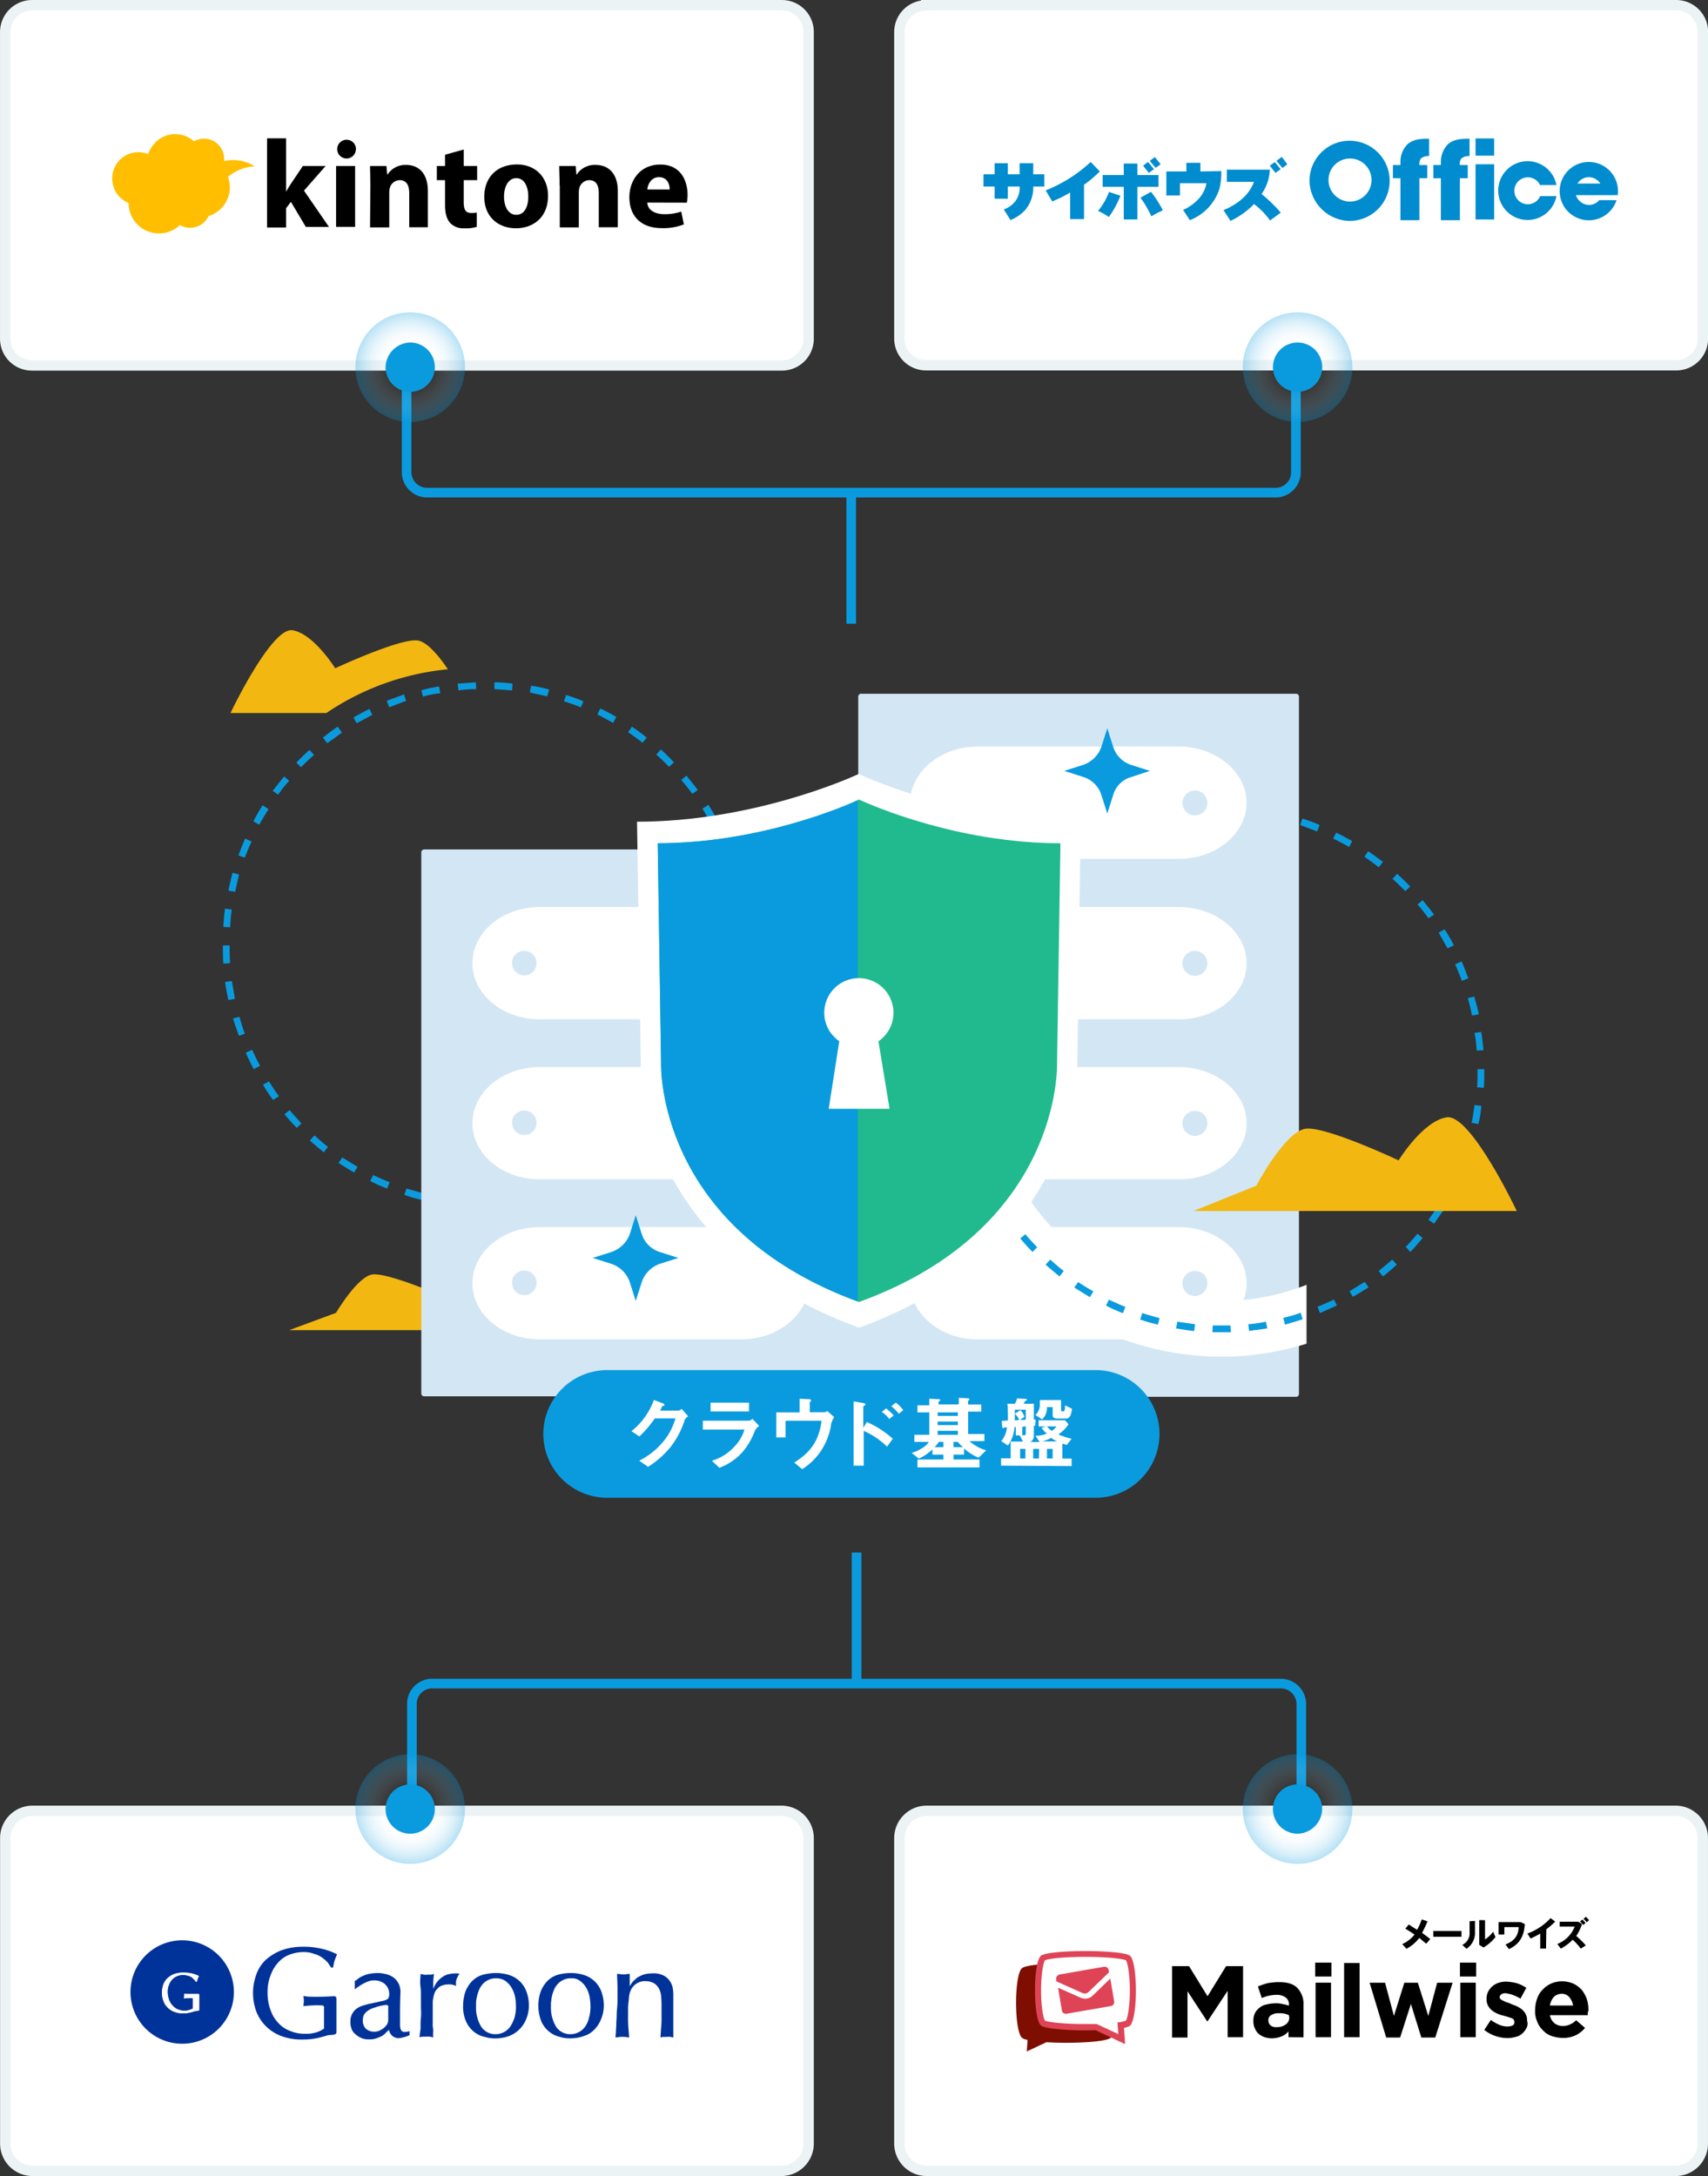 <svg id="レイヤー_1" data-name="レイヤー 1" xmlns="http://www.w3.org/2000/svg" xmlns:xlink="http://www.w3.org/1999/xlink" width="533.16" height="679.05" viewBox="0 0 533.16 679.05"><rect x="0" y="0" width="533.16" height="679.05" fill="#333333" stroke="none"/><defs><radialGradient id="名称未設定グラデーション_3" data-name="名称未設定グラデーション 3" cx="-299.54" cy="1681.25" r="17.06" gradientTransform="matrix(0 -1 -1 0 1809.3 265.05)" gradientUnits="userSpaceOnUse"><stop offset=".4" stop-color="#fff" stop-opacity="0"/><stop offset="1" stop-color="#0a9bde"/></radialGradient><radialGradient id="名称未設定グラデーション_4" data-name="名称未設定グラデーション 4" cx="-299.54" cy="1404.32" r="17.06" xlink:href="#名称未設定グラデーション_3"/><radialGradient id="名称未設定グラデーション_3-2" cx="-1174.76" cy="1364.73" r="17.06" gradientTransform="matrix(0 1 1 0 -959.68 1289.26)" xlink:href="#名称未設定グラデーション_3"/><radialGradient id="名称未設定グラデーション_4-2" data-name="名称未設定グラデーション 4" cx="-1174.76" cy="1087.8" r="17.06" gradientTransform="matrix(0 1 1 0 -959.68 1289.26)" xlink:href="#名称未設定グラデーション_3"/><clipPath id="clip-path" transform="translate(-1.79 -1.92)"><path class="cls-1" d="M283.26 328.31h126.37v104.1H283.26z"/></clipPath><clipPath id="clip-path-2" transform="translate(-1.79 -1.92)"><path class="cls-1" d="M270.08 408.16c63.39-23.06 61.67-74.32 61.67-74.32l1.06-68.78c-32.29 0-59.3-12-62.73-13.57v-.14l-.13.14-.13-.14v.14c-3.29 1.58-30.44 13.57-62.72 13.57l1.05 68.78s-1.71 51.26 61.67 74.32h.18"/></clipPath><style>.cls-1,.cls-11,.cls-21{fill:none}.cls-20,.cls-6,.cls-8{fill:#fff}.cls-6{stroke:#ecf3f5}.cls-13,.cls-20,.cls-22,.cls-6{fill-rule:evenodd}.cls-5{fill:#008cce}.cls-6{stroke-width:3.25px}.cls-10{fill:#de4356}.cls-11{stroke:#0a9bde;stroke-width:3px}.cls-13,.cls-18{fill:#0a9bde}.cls-17{fill:#f2b711}.cls-19,.cls-22{fill:#d3e6f4}.cls-21{stroke:#d3e6f4;stroke-width:2.64px;stroke-miterlimit:10}</style></defs><path id="長方形_4-2" data-name="長方形 4-2" d="M9.99 1.63h234.06a8.33 8.33 0 018.36 8.45v95.54a8.33 8.33 0 01-8.36 8.41H9.99a8.33 8.33 0 01-8.36-8.41V10.08a8.4 8.4 0 018.36-8.45z" fill-rule="evenodd" stroke-width="3.25" stroke="#ecf3f5" fill="#fff"/><path d="M91.09 61.76c.47-.82.93-1.63 1.4-2.33l3.84-5.72h7.11l-6.76 7.7 7.8 11.32h-7.22l-4.66-7.82-1.51 2v6h-5.94V45.08h5.94zm21.78-13.3a2.89 2.89 0 01-2.87 2.92h-.23a2.93 2.93 0 113.14-2.92zm-6.17 24.38V53.71h5.94v19h-5.94zm10.71-13.06c0-2.34-.11-4.44-.11-6.07h5.12l.24 2.68h.11a6.57 6.57 0 015.83-3c3.84 0 6.75 2.57 6.75 8.17v11.28h-5.82V62.23c0-2.45-.82-4.09-3-4.09a3.27 3.27 0 00-3 2.22 6.23 6.23 0 00-.23 1.52v11h-6zm29.13-11.2v5.13h4.19v4.43h-4.19V65c0 2.33.58 3.38 2.32 3.38a8.54 8.54 0 001.75-.12v4.44a10.77 10.77 0 01-3.84.46 5.68 5.68 0 01-4.43-1.63c-1.05-1.17-1.63-2.92-1.63-5.6v-7.79h-2.56v-4.43h2.56v-3.5zM172.86 63c0 7-4.89 10.15-10 10.15-5.59 0-9.9-3.61-9.9-9.8s4.04-10.11 10.23-10.11c5.81 0 9.67 4.09 9.67 9.76zm-13.74.24c0 3.26 1.39 5.71 3.84 5.71s3.73-2.33 3.73-5.71c0-2.8-1.05-5.72-3.73-5.72s-3.84 2.96-3.84 5.76zm17.35-3.46c0-2.34-.12-4.44-.12-6.07h5.13l.23 2.68h.12a6.62 6.62 0 015.94-3c3.84 0 6.87 2.57 6.87 8.17v11.28h-5.94V62.23c0-2.45-.81-4.09-3-4.09a3.28 3.28 0 00-3 2.22 6.23 6.23 0 00-.23 1.52v11h-5.94v-13.1zm27.37 5.36c.12 2.45 2.57 3.62 5.36 3.62a15.7 15.7 0 005.24-.82l.82 4a17.45 17.45 0 01-6.87 1.17c-6.53 0-10.14-3.74-10.14-9.69 0-4.78 3-10.15 9.67-10.15 6.18 0 8.5 4.79 8.5 9.57a15.2 15.2 0 01-.23 2.33zm7-4.08c0-1.4-.58-3.85-3.37-3.85-2.45 0-3.5 2.33-3.62 3.85z" transform="translate(-1.79 -1.92)"/><path d="M81.3 53.83a12.51 12.51 0 00-9.55-1.64v-.7a6.27 6.27 0 00-6.29-6.3 6.94 6.94 0 00-3.14.82 8.73 8.73 0 00-12.47.82A10.83 10.83 0 0048 50a8.14 8.14 0 00-11.18 7.46 8.23 8.23 0 005.12 7.82 9.47 9.47 0 0016 6.88 6.37 6.37 0 008.62-2.21c.12-.24.23-.35.35-.59a9.48 9.48 0 006.64-9 10.12 10.12 0 00-.58-3.27 14.36 14.36 0 018.33-3.26z" transform="translate(-1.79 -1.92)" fill="#ffbf00"/><path id="長方形_4" data-name="長方形 4" d="M289.11 1.63h234.1a8.33 8.33 0 018.36 8.4v95.54a8.33 8.33 0 01-8.36 8.41h-234.1a8.34 8.34 0 01-8.36-8.41V10.08a8.33 8.33 0 018.36-8.4z" stroke-width="3.25" fill-rule="evenodd" stroke="#ecf3f5" fill="#fff"/><path class="cls-5" d="M410.56 58.1a12.51 12.51 0 1112.51 12.76 12.76 12.76 0 01-12.51-12.76zm12.51 6.72a6.72 6.72 0 10-6.59-6.82v.11a6.78 6.78 0 006.59 6.72z" transform="translate(-1.79 -1.92)"/><path class="cls-5" d="M440.94 47.14a7.78 7.78 0 00-2 5.15v1.12h-2.34v4.13h2.34v13.1h5.92v-13.1h2.46v-4.13h-2.46a3.16 3.16 0 01.45-2 3.53 3.53 0 012.57-.78v-5.39c-3.36-.11-5.49.44-6.94 1.9zm12.63 0a7.79 7.79 0 00-2 5.15v1.12h-2.34v4.13h2.34v13.1h5.93v-13.1h2.45v-4.13h-2.45a2.59 2.59 0 01.44-2 3.54 3.54 0 012.57-.78v-5.39c-3.37-.11-5.51.44-6.94 1.9z" transform="translate(-1.79 -1.92)"/><path class="cls-5" d="M460.6 51.26h5.81v17.23h-5.81zm0-8.06h5.81v5.37h-5.81z"/><path class="cls-5" d="M482.5 63.25a4.2 4.2 0 11-2-5.59 3.94 3.94 0 012 2h5.14a9.17 9.17 0 100 3.47h-5.14z" transform="translate(-1.79 -1.92)"/><path class="cls-5" d="M501 64.37a4.13 4.13 0 01-5.92.45 4 4 0 01-1.34-2h13a5.48 5.48 0 00.11-1.34 9.1 9.1 0 10-.45 2.91zm-3.24-7.16a4.29 4.29 0 013.58 2h-7.15a4.26 4.26 0 013.61-2zM317.17 70.52l.11.12.11-.12a12.45 12.45 0 004.47-3.13 10.82 10.82 0 002.46-7.27h3.46v-3.81h-3.46v-3.46h-4.25v3.46h-3.68v-3.46h-4.13v3.46h-3.47v3.81h3.47v3.8h4.13v-3.8h3.68a6.89 6.89 0 01-.89 3.91 7.4 7.4 0 01-3.8 3.14l-.22.11.11.22zm27.7-14.88l.23-.22-2.8-2.91-.22.11a44.79 44.79 0 01-13.63 8.62l-.22.11.11.22 1.79 3 .11.23.22-.11a40.78 40.78 0 005.37-2.69v8.3h4.35V59.56a36.92 36.92 0 004.69-3.92z" transform="translate(-1.79 -1.92)"/><path class="cls-5" d="M361.4 58.31h.23v-3.69h-6.59v-3.58h-4.25v3.58h-6.59v3.69h6.59v10.18h4.25V58.31h6.36z"/><path class="cls-5" d="M348.23 61.91l-.23-.11-.11.22a20.55 20.55 0 01-3.13 5.48l-.22.23.22.11a20.73 20.73 0 013 1.68l.22.11.11-.23a29.41 29.41 0 003.35-6.15l.12-.22-.23-.11zm12.95 0l-.11-.11-.22.11-2.79 1.56-.23.12.11.22a31.91 31.91 0 013.13 5.37l.11.22.23-.11a25.86 25.86 0 013-1.56l.11-.12.23-.11-.11-.22a34.43 34.43 0 00-3.46-5.37zm15.31-6.49v-2.69h-4.36v2.69h-6.26v7.5h4.25v-3.81h8.27a9.77 9.77 0 01-2.39 4.81l-.22.23a14.88 14.88 0 01-4.58 3.24h-.2l.23.22 1.9 2.91.11.12.22-.12a15.62 15.62 0 009-9.73 20.4 20.4 0 00.56-5.26v-.22l-6.59.11zm24.91 12.64a46.53 46.53 0 00-5.81-5.59 14.05 14.05 0 002.57-7.39v-.22h-13.41v3.8h8.49c-1.45 3.81-4.58 6.72-9.27 8.73l-.22.11.11.23 1.9 2.91.11.22.22-.11a24.67 24.67 0 007.15-5.15 23.26 23.26 0 014.92 5l.11.11 3.35-2.46z" transform="translate(-1.79 -1.92)"/><path class="cls-5" d="M358.39 50.59h-.12l-1.45 1.12h-.11.11l1.79 2.24 1.56-1.12v-.11l-1.78-2.13zm2.12-1.57l-1.56 1.12v.11l1.78 2.13 1.57-1.12h.11-.11l-1.79-2.24zm37.42 1.57l-1.56 1.12h-.11.11l1.78 2.24 1.57-1.12v-.11l-1.79-2.13zm3.91.67l-1.67-2.24h-.12l-1.56 1.12v.11l1.79 2.13h.11l1.45-1.12h.11-.11z"/><path id="長方形_4-4" data-name="長方形 4-4" class="cls-6" d="M254.2 575.55v95.23a8.51 8.51 0 01-8.56 8.56H12a8.51 8.51 0 01-8.56-8.56v-95.23A8.51 8.51 0 0112 567h233.64a8.51 8.51 0 018.56 8.55z" transform="translate(-1.79 -1.92)"/><path d="M112.54 622.71v-2.61a7.57 7.57 0 001.19-.83 6.13 6.13 0 011.54-.83 8.13 8.13 0 011.9-.59 15.87 15.87 0 012.37-.24 10.41 10.41 0 012.73.35 6.52 6.52 0 012.85 1.43 8.29 8.29 0 011.18 1.66 6 6 0 01.48 2.85c-.12 3.2-.12 5.57-.12 7.35v2.26a5.68 5.68 0 00.12 1.42 1.92 1.92 0 00.47.83 1.28 1.28 0 00.95.24 5.94 5.94 0 001.43-.24V637a11.61 11.61 0 01-3.33.95 3.29 3.29 0 01-1.89-.59 3.21 3.21 0 01-1.19-2c-.36.36-.71.59-1.07 1a5.65 5.65 0 01-1.3 1c-.6.24-1.07.47-1.78.71a6.55 6.55 0 01-2.14.24 5.36 5.36 0 01-2.73-.6 6.82 6.82 0 01-1.78-1.3 3.33 3.33 0 01-1-1.78 4.56 4.56 0 01-.24-1.78 4.93 4.93 0 01.6-2.61 5.1 5.1 0 011.54-1.66 7.23 7.23 0 012.25-.95 18.9 18.9 0 012.5-.6l3.67-.83a3.59 3.59 0 001.19-.59 2.38 2.38 0 00.36-1.31 4.13 4.13 0 00-1.31-3.2 5 5 0 00-3.32-1.19c-2.56-.17-6.12 2.8-6.12 2.8zm9.61 4.87a15.44 15.44 0 00-3.44.83 6.29 6.29 0 00-2.37 1.18 3.69 3.69 0 00-1.07 1.31 6.85 6.85 0 00-.24 1.54 3.74 3.74 0 00.36 1.66 2.48 2.48 0 00.83 1.07 3.44 3.44 0 001.18.59 4.3 4.3 0 002.73-.11 8.87 8.87 0 001.43-.84 11.54 11.54 0 001.07-1.18 3.39 3.39 0 00.35-1.54v-3.8c.12-.12.02-.83-.83-.71zm21.72-6.06a5.13 5.13 0 00-2.26-.35 6.85 6.85 0 00-1.54.24 3.49 3.49 0 00-1.19.59 5.9 5.9 0 00-.83.83 2.43 2.43 0 00-.47.71 8 8 0 00-.36 1c-.12.36-.12.83-.24 1.19s-.11 1.18-.11 1.9v5.69a6.76 6.76 0 00.11 1.66 3.18 3.18 0 010 1.07v1.66a7.84 7.84 0 00-.95-.23 4.72 4.72 0 00-1.3 0h-1.19a2.21 2.21 0 00-.83.23c.12-.59.12-1.3.24-1.78a8.86 8.86 0 00.12-1.9 20.82 20.82 0 01.12-2.61c.12-1 0-2.37 0-3.91v-3a14.91 14.91 0 00-.12-2.37 12.11 12.11 0 01-.12-2c0-.59.12-1.66.12-2.25.24.11.59.11 1 .23a3.89 3.89 0 001.18 0h1.07a3.91 3.91 0 00.95-.23 22.51 22.51 0 00-.24 2.84v1.78c.24-.47.48-1.06.72-1.42a6.15 6.15 0 011.42-1.66 6.42 6.42 0 012.14-1.31 9.77 9.77 0 013.67-.35c.24 0 .24.12.12.23a7.66 7.66 0 00-.83 1.67 5.25 5.25 0 00-.12 1.89.15.15 0 01-.28-.04zm12.58-3.91a13.58 13.58 0 014.86.83 8.62 8.62 0 013.2 2.25 8.34 8.34 0 011.78 3.21 12.39 12.39 0 01.6 3.68 11.2 11.2 0 01-.83 4.39 9.34 9.34 0 01-5.46 5.34 12.35 12.35 0 01-4.15.71 10.17 10.17 0 01-3.33-.48 7.66 7.66 0 01-3.32-1.54 8.33 8.33 0 01-2.49-3.2 10.9 10.9 0 01-.95-5.11 13.6 13.6 0 01.71-4.27 10 10 0 012-3.2 7.79 7.79 0 013.2-2 16.26 16.26 0 014.18-.61zm.23 1.66a5 5 0 00-2.61.59 5.31 5.31 0 00-1.78 1.43 6 6 0 00-1.07 1.9 10.51 10.51 0 00-.59 2 8 8 0 00-.24 1.66v1.07a11.47 11.47 0 001.66 6.53 5.26 5.26 0 004.4 2.25 5.61 5.61 0 004.62-2.37 11.44 11.44 0 001.31-2.73 12.73 12.73 0 00.47-3.68 19.06 19.06 0 00-.23-2.61 9.12 9.12 0 00-1-2.85 6.92 6.92 0 00-1.9-2.25 4.79 4.79 0 00-3.04-.94zm23.14-1.66a13.63 13.63 0 014.87.83 8.7 8.7 0 013.2 2.25 8.48 8.48 0 011.78 3.21 12.39 12.39 0 01.6 3.68 11 11 0 01-.84 4.39 9.92 9.92 0 01-2.13 3.32 7.47 7.47 0 01-3.32 2 12.37 12.37 0 01-4.16.71 10.15 10.15 0 01-3.32-.48 7.93 7.93 0 01-3.2-1.54 8.45 8.45 0 01-2.5-3.2 13.45 13.45 0 01-.23-9.38 9.78 9.78 0 012-3.2 7.76 7.76 0 013.21-2 15.27 15.27 0 014.04-.59zm.24 1.66a5 5 0 00-2.61.59 5.21 5.21 0 00-1.78 1.43 5.86 5.86 0 00-1.07 1.9 9.84 9.84 0 00-.59 2c-.12.6-.12 1.07-.24 1.66v1.07a11.47 11.47 0 001.66 6.53 5.25 5.25 0 004.39 2.25 5.64 5.64 0 004.63-2.37 8.08 8.08 0 001.19-2.73 12.73 12.73 0 00.47-3.68 17.56 17.56 0 00-.24-2.61 8.84 8.84 0 00-.94-2.85 6.92 6.92 0 00-1.9-2.25 4.1 4.1 0 00-2.97-.94zm14.48 7.24v-4.27c0-1.55-.12-3-.12-4.39l1 .11a5.71 5.71 0 002 0l.94-.11v3.91a10.65 10.65 0 01.95-1.42 14.17 14.17 0 011.43-1.31 10.75 10.75 0 012-.95 9.3 9.3 0 012.49-.35 7 7 0 013.79.71 5.07 5.07 0 012 1.9 5.61 5.61 0 01.83 2.37 12.74 12.74 0 01.12 2.14v12.93c-.24-.12-.59-.12-.83-.24a4.31 4.31 0 00-1.19 0h-1.18a2.13 2.13 0 00-.83.24c.12-1.07.12-2.13.23-3.2a25.59 25.59 0 00.12-3v-3.44a24.58 24.58 0 00-.12-3 5.85 5.85 0 00-.59-2.49 4.52 4.52 0 00-1.54-1.78 5.12 5.12 0 00-2.61-.71 4.8 4.8 0 00-4.75 2.85 6.81 6.81 0 00-.47 1.54c-.12.71-.12 1.42-.24 2.25a15 15 0 00-.12 2.26V631a40.18 40.18 0 00.12 4c.12 1.07.12 2 .24 2.73l-.95-.12a7.91 7.91 0 00-2.38 0l-.95.12c0-.59.12-1.3.12-1.9s.12-1.42.12-2.25.12-1.9.12-3 .25-2.65.25-4.07zM98.42 625a10.18 10.18 0 01-1.9-.24c0 .24.12.95.12 1.54s-.12 1.07-.12 1.66a32.3 32.3 0 015.81-.24c.48 0 .48.24.6.48s0 .24 0 .36v6.4a9.12 9.12 0 01-1.9 1 9 9 0 01-1.9.48 6.71 6.71 0 01-1.54.12h-.83a11 11 0 01-4.28-.83 9.36 9.36 0 01-3.67-2.38 11 11 0 01-2.5-4 15.18 15.18 0 01-1-5.7 14 14 0 011-5.46 11.22 11.22 0 012.38-3.91 8.58 8.58 0 013.44-2.38 12.42 12.42 0 014.15-.83 9.49 9.49 0 013.68.6 7.61 7.61 0 012.61 1.3 10.56 10.56 0 011.66 1.54c.36.6.71 1.07 1 1.43h.48a15 15 0 00.35-1.66 24 24 0 01.95-2.5 19.39 19.39 0 00-5-1.78 23.5 23.5 0 00-5.7-.59 19.54 19.54 0 00-6.88 1.19 16.27 16.27 0 00-4.87 3.08 11.72 11.72 0 00-2.84 4.63 16.65 16.65 0 00.11 11.39 13.28 13.28 0 007.84 7.6 17.57 17.57 0 006 1.07 26.35 26.35 0 003.08-.12 21.69 21.69 0 002.73-.48c.83-.23 1.78-.47 2.61-.71s2.73.12 2.73-1v-10.5a.74.74 0 00-.59-.71h-.36c-1.64.15-5.2.23-7.45.15zm-39.76-17.6a16.14 16.14 0 1016.14 16.14 16.16 16.16 0 00-16.14-16.14zm-4 18.75a4.65 4.65 0 001.19 1.78 4 4 0 001.63 1.07 4.84 4.84 0 001.9.36h.35a1.46 1.46 0 00.71-.12 2.13 2.13 0 00.83-.24c.24-.12.6-.24.84-.36v-3.08a.24.24 0 00-.24-.24 19 19 0 00-2.61.12c0-.24.12-.47.12-.71V624a2.14 2.14 0 00.83.11h3.56c.12 0 .23.12.23.36v4.63c0 .47-.83.24-1.18.35s-.71.24-1.19.36-.83.12-1.19.24-.95.12-1.42.12a7.29 7.29 0 01-2.73-.48 5.07 5.07 0 01-2.14-1.3 5.5 5.5 0 01-1.3-2 6.69 6.69 0 01-.48-2.61 7.55 7.55 0 01.36-2.37 4.94 4.94 0 011.19-2 6.65 6.65 0 012.13-1.41 6.84 6.84 0 013.09-.47 17.49 17.49 0 012.49.24 7.39 7.39 0 012.26.83 4.05 4.05 0 00-.48 1.07c-.12.35-.12.59-.24.71h-.12a6.64 6.64 0 00-.47-.6l-.71-.71a3.68 3.68 0 00-1.19-.59 7.92 7.92 0 00-1.68-.28 5.33 5.33 0 00-1.9.36 4.71 4.71 0 00-2.61 2.85 5.33 5.33 0 00-.36 2.37 9.24 9.24 0 00.5 2.37z" transform="translate(-1.79 -1.92)" fill="#039"/><path class="cls-8" d="M56.17 629.71a6.89 6.89 0 002.73.48 5.76 5.76 0 001.43-.12 4.13 4.13 0 001.18-.24c.36-.12.83-.24 1.19-.36s1.19 0 1.19-.35v-4.51c0-.12-.12-.24-.24-.36h-3.56c-.24 0-.6-.12-.83-.12v.72a1.5 1.5 0 01-.12.71 19 19 0 012.61-.12c.24 0 .24.12.24.24v3.08a2.59 2.59 0 01-.83.36c-.24.12-.6.12-.83.24s-.48.11-.72.11h-.35a5.27 5.27 0 01-1.9-.35 4.92 4.92 0 01-1.66-1.07 4.65 4.65 0 01-1.19-1.78 6.11 6.11 0 01-.47-2.49 7.55 7.55 0 01.35-2.37 7.13 7.13 0 011.07-1.78 4.33 4.33 0 011.54-1.07 4.91 4.91 0 011.9-.36 7.92 7.92 0 011.66.24 3.68 3.68 0 011.19.59l.71.71c.24.24.36.48.48.6h.23a4.38 4.38 0 01.24-.71 4.05 4.05 0 01.48-1.07 12.11 12.11 0 00-2.26-.83 8.78 8.78 0 00-2.49-.24 9.47 9.47 0 00-3.09.47 6.65 6.65 0 00-2.13 1.43 4.94 4.94 0 00-1.19 2 7.55 7.55 0 00-.36 2.37 6.32 6.32 0 00.48 2.61 4.67 4.67 0 001.3 2 5 5 0 002.02 1.34z" transform="translate(-1.79 -1.92)"/><path id="長方形_4-3" data-name="長方形 4-3" class="cls-6" d="M533.32 575.55v95.23a8.51 8.51 0 01-8.56 8.56H291.1a8.51 8.51 0 01-8.56-8.56v-95.23a8.51 8.51 0 018.56-8.55h233.66a8.51 8.51 0 018.56 8.55z" transform="translate(-1.79 -1.92)"/><path d="M385 637.63v-14.46l-6.27 9.52h-.12l-6.14-9.4v14.46h-4.82v-22.29h5.3l5.78 9.4 5.79-9.4h5.3v22.17zm19 0v-1.81a5.44 5.44 0 01-2.17 1.57 8.41 8.41 0 01-3 .6 7.6 7.6 0 01-2.29-.36 6.43 6.43 0 01-1.81-1 4.34 4.34 0 01-1.2-1.69 4.92 4.92 0 01-.49-2.29v-.12a5.42 5.42 0 01.49-2.41 5 5 0 011.44-1.69 4.52 4.52 0 012.17-1 11 11 0 012.77-.36 7.42 7.42 0 012.29.24 14.64 14.64 0 011.93.48v-.24a2.53 2.53 0 00-1-2.29 4.48 4.48 0 00-2.77-.84 11.76 11.76 0 00-4.7 1l-1.21-3.61a25.16 25.16 0 012.89-1 18.83 18.83 0 013.74-.36c2.65 0 4.58.6 5.78 1.93a7.23 7.23 0 011.81 5.42v9.88zm.12-6.87a6.77 6.77 0 00-1.44-.48 8.06 8.06 0 00-1.69-.12 4.23 4.23 0 00-2.41.6 1.73 1.73 0 00-.85 1.69 2 2 0 00.73 1.57 2.74 2.74 0 001.93.48 4.72 4.72 0 002.77-.84 2.6 2.6 0 001.08-2.17zm8.21-12.05v-4.34h5.06v4.34zm.12 18.92v-17h4.82v17zm8.91 0v-23.14h4.83v23.14zm28.45.12h-4.34l-3.26-10.48-3.37 10.48h-4.34l-5.18-17.11h4.82l2.77 10.36 3.25-10.36h4.22l3.26 10.36 2.77-10.36h4.82zm7.71-19.04v-4.34h5.06v4.34zm.12 18.92v-17h4.82v17zm20.61-2.77a6.6 6.6 0 01-1.33 1.69 4.55 4.55 0 01-2.05 1 9.21 9.21 0 01-2.53.36 12 12 0 01-7.23-2.53l2.05-3.13a13.08 13.08 0 002.77 1.57 6.31 6.31 0 002.53.48 3.74 3.74 0 001.57-.36 1.11 1.11 0 00.48-1v-.12a1.71 1.71 0 00-.24-.72 1.93 1.93 0 00-.84-.48l-1.09-.36-1.32-.37a10.38 10.38 0 01-1.81-.6 7.72 7.72 0 01-1.69-1 4.85 4.85 0 01-1.2-1.45 3.87 3.87 0 01-.49-2v-.12a4.8 4.8 0 01.49-2.29 6 6 0 011.32-1.69 6.13 6.13 0 011.93-1.08 7.8 7.8 0 012.41-.36 15.2 15.2 0 013.25.48 11.42 11.42 0 013 1.45l-1.81 3.37a16.83 16.83 0 00-2.53-1.2 13.26 13.26 0 00-2.17-.49 2.38 2.38 0 00-1.33.37 1.21 1.21 0 00-.48.84.92.92 0 00.24.6 2.51 2.51 0 00.72.48c.37.12.73.37 1.09.49a9.64 9.64 0 011.33.48c.48.24 1.2.48 1.8.72a11.54 11.54 0 011.69 1 5.16 5.16 0 011.21 1.45 4 4 0 01.48 2.05v.12a2.86 2.86 0 01-.22 2.35zm19.16-4.7v.6H485.6a4.14 4.14 0 001.44 2.53 4.09 4.09 0 002.65.85 4.72 4.72 0 002.17-.48 5.59 5.59 0 001.93-1.33l2.77 2.41a8.62 8.62 0 01-2.89 2.29 9.1 9.1 0 01-4 .84 11.21 11.21 0 01-3.49-.6 6.12 6.12 0 01-2.77-1.81 6.77 6.77 0 01-1.81-2.77 7.65 7.65 0 01-.6-3.61V629a10.53 10.53 0 01.6-3.38 7.06 7.06 0 011.69-2.77 8.26 8.26 0 012.65-1.93 8.52 8.52 0 013.37-.72 9.28 9.28 0 013.62.72 8.75 8.75 0 012.65 2 10 10 0 011.57 2.89 11.22 11.22 0 01.48 3.5v.12a1.19 1.19 0 00-.22.73zm-5.79-5.06a2.94 2.94 0 00-2.41-1 3.4 3.4 0 00-2.41 1 5.36 5.36 0 00-1.2 2.65h7.23a5.29 5.29 0 00-1.21-2.65zm-47.48-20.97a19.29 19.29 0 001.45-3.25l1.81.6c-.49 1.2-1.09 2.41-1.69 3.61 1 .73 1.81 1.33 2.53 1.93l-1.24 1.45c-.6-.48-1.32-1.09-2.17-1.81a11.94 11.94 0 01-4 3.38l-1.33-1.45a10.26 10.26 0 003.86-3c-1-.61-1.81-1.21-2.89-1.81l1.08-1.33c.66.47 1.63 1.08 2.59 1.68zm13.86.36v1.81h-8.8v-1.81zm4.22-3.13v3.49a5.93 5.93 0 01-2.65 5.19l-1.33-1.21a4 4 0 002.29-4v-3.37zm3.13-.24v6a9.32 9.32 0 002.53-2.41l.73 1.69a13.62 13.62 0 01-3.74 3.25l-1.33-.84v-7.71zm12.41 1.2c-.24 4.22-1.92 6.39-4.94 7.84l-1.08-1.45c2.89-1.21 4-2.77 4.1-5.42h-4.46v2.29h-1.81v-3.86h6.87zm6.63 7.68h-1.81v-4.7c-1 .6-2 1.08-3 1.56l-1-1.56a18.29 18.29 0 007.23-4.83l1.44 1.09a25.58 25.58 0 01-2.77 2.41zm12.41-1l-1.56 1a18.28 18.28 0 00-2.53-2.78A14.46 14.46 0 01489 610l-1.08-1.45a9.6 9.6 0 005.42-5.42h-4.7v-1.53h5.78l1.21.72a15 15 0 01-1.81 3.74 22.1 22.1 0 012.98 2.94zm-1.08-8.07a7.76 7.76 0 011 1.08l-.72.6a7.76 7.76 0 00-1-1.08zm1.08-.85a4 4 0 011 1.09l-.72.6a8.59 8.59 0 00-1-1.08z" transform="translate(-1.79 -1.92)"/><path d="M348.58 616.06c-2.53-1.93-25.19-1.93-27.72 0s-2.53 19.76 0 21.81a4 4 0 001.69.61l-.25 3.61 6.15-2.89c7.59.48 18.32 0 20-1.33 2.66-1.87 2.66-19.76.13-21.81z" transform="translate(-1.79 -1.92)" fill="#7e0e00"/><path class="cls-10" d="M354.48 612.2c-2.53-1.92-25.19-1.92-27.72 0s-2.53 19.77 0 21.82c1.45 1.08 9.76 1.68 17 1.44l9.24 4.34-.36-5.06a7.85 7.85 0 001.81-.6c2.55-2.14 2.55-20.01.03-21.94z" transform="translate(-1.79 -1.92)"/><path class="cls-8" d="M354.48 623.05c0-5.18-.72-8.56-1.2-9.4-1-.48-5.43-1.08-12.66-1.08s-11.69.6-12.65 1.08c-.48.72-1.21 4.22-1.21 9.4s.73 8.68 1.21 9.4c1 .48 5.42 1.08 12.65 1.08h3.5l6.75 3.14-.25-3.62a10.63 10.63 0 002.66-.6c.48-.84 1.2-4.22 1.2-9.4z" transform="translate(-1.79 -1.92)"/><path class="cls-10" d="M339.78 623.89a1.7 1.7 0 001.81-.36l6.38-6.14-.12-.73a1.19 1.19 0 00-1.32-1h-.12l-13.86 2.41a1.42 1.42 0 00-1.09 1.33v.12l.12.72z" transform="translate(-1.79 -1.92)"/><path class="cls-10" d="M342.79 624.74a3.19 3.19 0 01-1.69.84 3.56 3.56 0 01-1.92-.24l-7.11-3.13 1.2 7.11a1.19 1.19 0 001.33 1h.12l13.86-2.41a1.19 1.19 0 001-1.32v-.13l-1.21-7.11z" transform="translate(-1.79 -1.92)"/><path id="シェイプ_5-2" data-name="シェイプ 5-2" class="cls-11" d="M130.37 569.76v-36.47a6.34 6.34 0 016.63-6h264.87A6.45 6.45 0 01408 534v35.81" transform="translate(-1.79 -1.92)"/><path id="シェイプ_6-2" data-name="シェイプ 6-2" class="cls-11" d="M269.17 486.4v40.93" transform="translate(-1.79 -1.92)"/><circle cx="128.05" cy="564.53" r="17.1" style="isolation:isolate" fill="url(#名称未設定グラデーション_3)" opacity=".3"/><path class="cls-13" d="M129.84 574.14a7.69 7.69 0 117.69-7.69 7.7 7.7 0 01-7.69 7.69z" transform="translate(-1.79 -1.92)"/><circle cx="405.05" cy="564.53" r="17.1" style="isolation:isolate" fill="url(#名称未設定グラデーション_4)" opacity=".3"/><path class="cls-13" d="M406.84 574.14a7.69 7.69 0 117.68-7.69 7.86 7.86 0 01-7.68 7.69z" transform="translate(-1.79 -1.92)"/><path id="シェイプ_5-2-2" data-name="シェイプ 5-2" class="cls-11" d="M406.31 113.18v36.47a6.36 6.36 0 01-6.63 6H134.8a6.45 6.45 0 01-6.09-6.63v-35.84" transform="translate(-1.79 -1.92)"/><path id="シェイプ_6-2-2" data-name="シェイプ 6-2" class="cls-11" d="M267.5 196.55v-40.93" transform="translate(-1.79 -1.92)"/><circle cx="405.05" cy="114.57" r="17.1" style="isolation:isolate" fill="url(#名称未設定グラデーション_3-2)" opacity=".3"/><path class="cls-13" d="M406.84 108.81a7.69 7.69 0 11-7.69 7.68 7.68 7.68 0 017.69-7.68z" transform="translate(-1.79 -1.92)"/><circle cx="128.05" cy="114.57" r="17.1" style="isolation:isolate" fill="url(#名称未設定グラデーション_4-2)" opacity=".3"/><path class="cls-13" d="M129.84 108.81a7.69 7.69 0 11-7.69 7.68 7.86 7.86 0 017.69-7.68z" transform="translate(-1.79 -1.92)"/><path class="cls-17" d="M167.43 417H92.06l14.62-5.4s6.72-11.46 11.47-12 21.61 6.72 21.61 6.72 5.53-8.3 11.2-9.09S167.43 417 167.43 417z" transform="translate(-1.79 -1.92)"/><path class="cls-18" d="M153.33 378.78h-2.77v-2.11h5.54v2.11zm-8.56-.4a40.69 40.69 0 01-5.67-.79l.4-2.11 5.53.8zm17.13 0l-.27-2.1a40.63 40.63 0 005.54-.8l.39 2.11c-1.84.27-3.69.53-5.66.79zm-28.33-2a46.06 46.06 0 01-5.54-1.58l.66-2c1.71.53 3.56 1 5.4 1.58zm39.66 0l-.53-2.11a42.47 42.47 0 005.41-1.58l.65 2c-1.84.66-3.69 1.19-5.53 1.72zm-50.6-3.56a46.18 46.18 0 01-5.27-2.37l.92-1.85c1.71.79 3.43 1.58 5.14 2.24zm61.54 0l-.79-2c1.71-.66 3.42-1.45 5.14-2.24l.92 1.85c-1.85.97-3.56 1.76-5.27 2.42zm-71.82-5c-1.58-.92-3.29-2-4.88-3l1.19-1.71c1.58 1 3.16 2 4.74 2.9zm82.1 0l-1.06-1.82c1.58-.93 3.16-2 4.74-2.9l1.19 1.71c-1.71 1.06-3.29 2.11-4.87 3zm-91.59-6.32c-1.45-1.19-2.9-2.38-4.35-3.69l1.45-1.58c1.32 1.18 2.77 2.5 4.22 3.55zm101.07 0l-1.32-1.72c1.45-1.18 2.9-2.37 4.22-3.55l1.45 1.58c-1.45 1.18-2.9 2.37-4.35 3.69zm-109.5-7.65a54.51 54.51 0 01-3.82-4.21l1.58-1.32c1.18 1.45 2.5 2.77 3.69 4.22zm117.94 0l-1.45-1.45c1.31-1.31 2.5-2.76 3.69-4.21l1.58 1.32c-1.19 1.44-2.51 2.89-3.82 4.34zm-125.32-8.67a48.29 48.29 0 01-3.16-4.75l1.84-1.05c1.06 1.58 2 3.16 3.16 4.61zm132.7 0L218 344c1.06-1.45 2.11-3 3.17-4.61l1.84 1.05c-1 1.45-2.11 3-3.16 4.62zM81 335.56c-.93-1.72-1.72-3.43-2.51-5.14l2-.92c.79 1.71 1.58 3.42 2.5 5zm145 0l-1.85-1.06c.93-1.58 1.72-3.29 2.51-5l2 .92c-.79 1.58-1.71 3.29-2.63 4.87zM76.38 325.15c-.66-1.85-1.32-3.69-1.85-5.41l2-.52c.52 1.71 1 3.56 1.71 5.27zm154.17-.15l-2.11-.93c.66-1.71 1.19-3.55 1.72-5.27l2 .53c-.52 1.84-1.18 3.69-1.71 5.4zM73.08 314c-.39-1.85-.79-3.69-1-5.67l2.11-.26c.26 1.84.65 3.69.92 5.53zm160.5-.14l-2.11-.39c.4-1.85.66-3.69.93-5.54l2.1.27a38.19 38.19 0 01-.92 5.61zM71.5 302.61c-.13-1.84-.13-3.82-.13-5.66h2.11c0 1.84 0 3.69.13 5.53zm163.66-.13l-2.11-.13c.14-1.84.14-3.69.14-5.53v-.27h2.11v.27a39.64 39.64 0 01-.14 5.66zm-161.55-11.2l-2.11-.13c.13-1.85.26-3.82.53-5.67l2.11.27c-.27 1.84-.4 3.69-.53 5.53zm159.44-.28c-.13-1.85-.26-3.69-.52-5.54l2.11-.26c.26 1.84.52 3.82.66 5.67zM75.19 280.21l-2.11-.39c.4-1.85.79-3.69 1.32-5.54l2 .53c-.4 1.84-.82 3.69-1.21 5.4zm156.28-.21c-.39-1.85-.79-3.69-1.31-5.4l2-.53c.53 1.84 1.06 3.69 1.45 5.53zM78.22 269.54l-2-.66c.66-1.85 1.32-3.56 2.11-5.27l2 .92c-.79 1.58-1.45 3.3-2.11 5.01zm150.22-.27c-.66-1.71-1.31-3.42-2.11-5.13l2-.93c.79 1.72 1.45 3.56 2.11 5.27zm-145.74-10l-1.84-1.05c.92-1.72 1.84-3.3 2.89-5l1.85 1.18c-1.05 1.7-1.98 3.28-2.9 4.86zm141.13-.13c-.92-1.58-1.84-3.3-2.77-4.88l1.85-1.18c1.05 1.58 2 3.29 2.9 5zm-135.2-9.24l-1.71-1.18c1.18-1.58 2.37-3 3.56-4.48l1.58 1.32a36.83 36.83 0 00-3.43 4.34zm129.27-.26c-1.05-1.45-2.24-2.9-3.43-4.35l1.59-1.32c1.18 1.45 2.37 2.9 3.55 4.48zm-122.15-8.3l-1.45-1.45c1.31-1.32 2.63-2.64 4.08-3.95l1.45 1.58a52.66 52.66 0 00-4.08 3.82zm114.9-.13c-1.31-1.32-2.63-2.64-4-3.82l1.45-1.59c1.45 1.32 2.77 2.64 4.08 4zm-106.73-7.38l-1.32-1.72c1.45-1.18 3-2.37 4.61-3.42l1.32 1.84c-1.45 1.06-3 2.24-4.61 3.3zm98.43-.13c-1.45-1.19-3-2.24-4.48-3.3l1.19-1.71c1.58 1.05 3.16 2.24 4.61 3.42zm-89.21-6.07l-1-1.84c1.71-.92 3.29-1.85 5-2.64L118 225l-4.88 2.63zm80-.13c-1.58-.92-3.3-1.84-4.88-2.63l.92-1.85c1.72.79 3.43 1.72 5 2.64zm-69.84-4.87l-.79-2c1.71-.66 3.55-1.32 5.4-2l.66 2c-1.86.68-3.57 1.37-5.28 2zm59.82 0c-1.71-.66-3.42-1.32-5.27-1.85l.66-2c1.85.65 3.69 1.18 5.4 2zm-49.28-3.3l-.53-2a40.59 40.59 0 015.54-1.19l.39 2.11a28.22 28.22 0 00-5.4 1.05zm38.74-.13c-1.84-.39-3.69-.79-5.4-1.19l.39-2.1a44 44 0 015.67 1.18zm-27.67-1.84l-.27-2.11 5.67-.4.13 2.11a38.1 38.1 0 00-5.53.4zm16.73 0l-5.53-.4v-2.11a39.9 39.9 0 015.66.4z" transform="translate(-1.79 -1.92)"/><path class="cls-19" d="M134.22 267H270a.9.9 0 01.92.93v168.8a.89.89 0 01-.92.92H134.22a.9.9 0 01-.92-.92V268a.91.91 0 01.92-1z" transform="translate(-1.79 -1.92)"/><path class="cls-20" d="M255.59 402.37c0 10.41-10.15 18.84-22.4 18.84h-62.86c-12.39 0-22.4-8.43-22.4-18.84s10-18.85 22.4-18.85h62.86c12.25-.13 22.4 8.48 22.4 18.85z" transform="translate(-1.79 -1.92)"/><path class="cls-21" d="M255.59 402.37c0 10.41-10.15 18.84-22.4 18.84h-62.86c-12.39 0-22.4-8.43-22.4-18.84s10-18.85 22.4-18.85h62.86c12.25-.13 22.4 8.48 22.4 18.85z" transform="translate(-1.79 -1.92)"/><path class="cls-22" d="M165.45 398.41a3.83 3.83 0 11-3.82 3.83 3.75 3.75 0 013.82-3.83z" transform="translate(-1.79 -1.92)"/><path class="cls-20" d="M255.59 352.42c0 10.41-10.15 18.85-22.4 18.85h-62.86c-12.39 0-22.4-8.44-22.4-18.85s10-18.84 22.4-18.84h62.86c12.25-.13 22.4 8.42 22.4 18.84z" transform="translate(-1.79 -1.92)"/><path class="cls-21" d="M255.59 352.42c0 10.41-10.15 18.85-22.4 18.85h-62.86c-12.39 0-22.4-8.44-22.4-18.85s10-18.84 22.4-18.84h62.86c12.25-.13 22.4 8.42 22.4 18.84z" transform="translate(-1.79 -1.92)"/><path class="cls-22" d="M165.45 348.47a3.82 3.82 0 11-3.82 3.82 3.74 3.74 0 013.82-3.82z" transform="translate(-1.79 -1.92)"/><path class="cls-20" d="M255.59 302.48c0 10.41-10.15 18.85-22.4 18.85h-62.86c-12.39 0-22.4-8.44-22.4-18.85s10-18.84 22.4-18.84h62.86c12.25 0 22.4 8.43 22.4 18.84z" transform="translate(-1.79 -1.92)"/><path class="cls-21" d="M255.59 302.48c0 10.41-10.15 18.85-22.4 18.85h-62.86c-12.39 0-22.4-8.44-22.4-18.85s10-18.84 22.4-18.84h62.86c12.25 0 22.4 8.43 22.4 18.84z" transform="translate(-1.79 -1.92)"/><path class="cls-22" d="M165.45 298.66a3.82 3.82 0 11-3.82 3.82 3.75 3.75 0 013.82-3.82z" transform="translate(-1.79 -1.92)"/><path class="cls-18" d="M383 417.65h-2.76l.13-2.11h5.53l.13 2.11zm-8.43-.39c-1.84-.13-3.82-.53-5.67-.79l.4-2.11 5.53.79zm17.13 0l-.26-2.11a40.46 40.46 0 005.53-.79l.4 2.11c-1.85.26-3.82.52-5.67.79zm-28.46-2a42.65 42.65 0 01-5.54-1.58l.66-2c1.72.53 3.56 1.06 5.4 1.58zm39.66 0l-.53-2.11a40.9 40.9 0 005.41-1.58l.66 2c-1.85.66-3.69 1.18-5.54 1.71zm-50.6-3.56a47 47 0 01-5.27-2.37l.92-1.84c1.72.79 3.43 1.58 5.14 2.24zm61.54 0l-.79-2c1.71-.66 3.42-1.45 5.14-2.24l.92 1.84c-1.71.79-3.56 1.58-5.27 2.37zm-71.82-5c-1.58-.93-3.29-2-4.87-3l1.18-1.71c1.58 1.06 3.17 2 4.75 2.9zm82.1 0l-1.06-1.85c1.58-.92 3.17-2 4.75-2.9l1.18 1.71c-1.58.93-3.16 2-4.87 2.9zm-91.59-6.46c-1.45-1.19-2.89-2.37-4.34-3.69l1.45-1.58c1.31 1.18 2.76 2.5 4.21 3.56zm100.94 0l-1.31-1.71c1.45-1.19 2.89-2.38 4.21-3.56l1.45 1.58c-1.32 1.18-2.77 2.5-4.35 3.69zM324.1 392.6a58.853 58.853 0 01-3.82-4.22l1.58-1.32c1.19 1.45 2.5 2.77 3.69 4.09zm117.94 0l-1.44-1.6c1.32-1.31 2.5-2.76 3.69-4.08l1.58 1.32c-1.19 1.48-2.5 2.93-3.82 4.38zm-125.32-8.83a50.14 50.14 0 01-3.16-4.75l1.84-1.18a36.29 36.29 0 003.17 4.61zm132.7 0l-1.71-1.19c1-1.45 2.1-3 3.16-4.61l1.84 1.18c-1.05 1.45-2.11 3-3.29 4.62zm-138.76-9.62c-.92-1.72-1.71-3.43-2.5-5.14l2-.92c.79 1.71 1.58 3.42 2.51 5zm144.83-.15l-1.85-1a33.8 33.8 0 002.38-5l2 .79a28.36 28.36 0 01-2.5 5.28zm-149.43-10.24c-.66-1.85-1.32-3.69-1.85-5.41l2-.52c.53 1.84 1.05 3.56 1.71 5.27zm154-.13l-2-.8c.65-1.71 1.18-3.55 1.71-5.27l2 .53a26.72 26.72 0 01-1.71 5.54zm-157.3-10.94c-.39-1.85-.66-3.69-1.05-5.67l2.11-.26c.26 1.84.52 3.69.92 5.53zm160.5 0l-2.1-.4c.39-1.84.66-3.69.92-5.53l2.11.26a29.5 29.5 0 01-.93 5.67zm-162.08-11.33c-.13-1.85-.13-3.83-.13-5.67h2.11c0 1.84.13 3.69.13 5.53zm163.8 0l-2.11-.14c.13-1.84.13-3.69.13-5.53v-.13h2.11v.13c0 1.84 0 3.69-.13 5.67zm-161.69-11.21l-2.11-.13a42 42 0 01.66-5.66l2.11.26c-.26 1.71-.53 3.69-.66 5.53zm159.45-.39a40.24 40.24 0 00-.66-5.54l2.11-.26c.26 1.85.52 3.82.66 5.67zm-157.87-10.67l-2.11-.4c.4-1.84.79-3.69 1.32-5.53l2 .52c-.42 1.72-.81 3.56-1.21 5.41zm156.42-.27c-.4-1.84-.79-3.69-1.32-5.4l2-.53c.52 1.85 1.05 3.69 1.45 5.54zM307.9 308.28l-2-.66c.65-1.84 1.31-3.56 2.1-5.27l2 .92c-.78 1.58-1.44 3.3-2.1 5.01zm150.23-.28c-.66-1.72-1.32-3.43-2.11-5.14l2-.93c.79 1.72 1.45 3.56 2.11 5.28zm-145.62-9.89l-1.84-1.05c.92-1.71 1.84-3.3 2.9-5l1.84 1.06a42.25 42.25 0 00-2.9 5.01zm141.14-.26c-.93-1.58-1.85-3.29-2.77-4.88l1.84-1.05c1.06 1.58 2 3.29 2.9 5zm-135.34-9.22l-1.71-1.32c1.19-1.58 2.37-3 3.56-4.48l1.58 1.32c-1.19 1.44-2.24 3-3.43 4.48zm129.41-.14c-1.06-1.45-2.25-3-3.43-4.34l1.58-1.32c1.19 1.45 2.37 2.9 3.56 4.48zm-122.16-8.3l-1.56-1.43c1.32-1.32 2.63-2.76 4.08-3.95l1.45 1.58a27.18 27.18 0 00-3.95 3.82zm114.91-.19c-1.32-1.32-2.64-2.64-4-3.82l1.45-1.58c1.45 1.31 2.77 2.63 4.09 3.95zm-106.74-7.3l-1.32-1.7c1.45-1.19 3-2.37 4.61-3.43l1.19 1.71c-1.45 1.06-3 2.25-4.48 3.43zm98.44-.13c-1.45-1.19-3-2.24-4.48-3.3l1.18-1.71c1.58 1.06 3.16 2.24 4.61 3.3zm-89.08-6.19l-1.09-1.85c1.58-.92 3.3-1.84 5-2.63l.92 1.84a55.31 55.31 0 00-4.83 2.64zm79.85-.14c-1.58-.92-3.29-1.84-5-2.63l.93-1.85c1.71.79 3.42 1.72 5 2.64zm-69.84-4.74l-.79-2c1.71-.66 3.56-1.31 5.4-2l.66 2c-1.84.66-3.69 1.32-5.27 2zm59.83-.13c-1.72-.66-3.56-1.32-5.27-2l.65-2a43.59 43.59 0 015.41 2zm-49.29-3.3l-.52-2.1c1.84-.4 3.69-.93 5.53-1.19l.4 2.11a36.33 36.33 0 00-5.41 1.18zm38.61 0l-5.53-1.18.39-2.11a40.59 40.59 0 015.54 1.19zm-27.67-2l-.26-2.11a41.43 41.43 0 015.66-.4l.13 2.11c-1.84.13-3.68.13-5.53.4zm16.74 0l-5.54-.4v-2.11c2 0 3.82.27 5.67.4z" transform="translate(-1.79 -1.92)"/><path class="cls-19" d="M270.61 218.41h135.73a.9.9 0 01.92.92v217.56a.89.89 0 01-.92.92H270.61a.89.89 0 01-.92-.92V219.33a.9.9 0 01.92-.92z" transform="translate(-1.79 -1.92)"/><path class="cls-20" d="M284.58 402.37c0 10.41 10.15 18.84 22.4 18.84h62.86c12.38 0 22.4-8.43 22.4-18.84s-10.15-18.85-22.4-18.85H307c-12.27-.13-22.42 8.48-22.42 18.85z" transform="translate(-1.79 -1.92)"/><path class="cls-21" d="M284.58 402.37c0 10.41 10.15 18.84 22.4 18.84h62.86c12.38 0 22.4-8.43 22.4-18.84s-10.15-18.85-22.4-18.85H307c-12.27-.13-22.42 8.48-22.42 18.85z" transform="translate(-1.79 -1.92)"/><path class="cls-22" d="M378.67 402.37a3.89 3.89 0 11-4-3.82 3.7 3.7 0 014 3.82z" transform="translate(-1.79 -1.92)"/><path class="cls-20" d="M284.58 352.42c0 10.41 10.15 18.85 22.4 18.85h62.86c12.38 0 22.4-8.44 22.4-18.85s-10.15-18.84-22.4-18.84H307c-12.27-.13-22.42 8.42-22.42 18.84z" transform="translate(-1.79 -1.92)"/><path class="cls-21" d="M284.58 352.42c0 10.41 10.15 18.85 22.4 18.85h62.86c12.38 0 22.4-8.44 22.4-18.85s-10.15-18.84-22.4-18.84H307c-12.27-.13-22.42 8.42-22.42 18.84z" transform="translate(-1.79 -1.92)"/><path class="cls-22" d="M378.67 352.42a3.89 3.89 0 11-4-3.82 3.79 3.79 0 014 3.82z" transform="translate(-1.79 -1.92)"/><path class="cls-20" d="M284.58 302.48c0 10.41 10.15 18.85 22.4 18.85h62.86c12.38 0 22.4-8.44 22.4-18.85s-10.15-18.84-22.4-18.84H307c-12.27 0-22.42 8.43-22.42 18.84z" transform="translate(-1.79 -1.92)"/><path class="cls-21" d="M284.58 302.48c0 10.41 10.15 18.85 22.4 18.85h62.86c12.38 0 22.4-8.44 22.4-18.85s-10.15-18.84-22.4-18.84H307c-12.27 0-22.42 8.43-22.42 18.84z" transform="translate(-1.79 -1.92)"/><path class="cls-22" d="M378.67 302.48a3.89 3.89 0 11-4-3.82 3.86 3.86 0 014 3.82z" transform="translate(-1.79 -1.92)"/><path class="cls-20" d="M284.58 252.41c0 10.41 10.15 18.84 22.4 18.84h62.86c12.38 0 22.4-8.56 22.4-18.84s-10.15-18.85-22.4-18.85H307c-12.27 0-22.42 8.44-22.42 18.85z" transform="translate(-1.79 -1.92)"/><path class="cls-21" d="M284.58 252.41c0 10.41 10.15 18.84 22.4 18.84h62.86c12.38 0 22.4-8.56 22.4-18.84s-10.15-18.85-22.4-18.85H307c-12.27 0-22.42 8.44-22.42 18.85z" transform="translate(-1.79 -1.92)"/><path class="cls-22" d="M378.67 252.41a3.89 3.89 0 11-4-3.82 3.86 3.86 0 014 3.82z" transform="translate(-1.79 -1.92)"/><g clip-path="url(#clip-path)"><circle cx="381.22" cy="333.64" r="81.04" stroke="#fff" stroke-width="17.35" stroke-miterlimit="10" fill="none"/><path class="cls-18" d="M383 417.65h-2.76l.13-2.11h5.53l.13 2.11zm-8.43-.39c-1.84-.13-3.82-.53-5.67-.79l.4-2.11 5.53.79zm17.13 0l-.26-2.11a40.46 40.46 0 005.53-.79l.4 2.11c-1.85.26-3.82.52-5.67.79zm-28.46-2a42.65 42.65 0 01-5.54-1.58l.66-2c1.72.53 3.56 1.06 5.4 1.58zm39.66 0l-.53-2.11a40.9 40.9 0 005.41-1.58l.66 2c-1.85.66-3.69 1.18-5.54 1.71zm-50.6-3.56a47 47 0 01-5.27-2.37l.92-1.84c1.72.79 3.43 1.58 5.14 2.24zm61.54 0l-.79-2c1.71-.66 3.42-1.45 5.14-2.24l.92 1.84c-1.71.79-3.56 1.58-5.27 2.37zm-71.82-5c-1.58-.93-3.29-2-4.87-3l1.18-1.71c1.58 1.06 3.17 2 4.75 2.9zm82.1 0l-1.06-1.85c1.58-.92 3.17-2 4.75-2.9l1.18 1.71c-1.58.93-3.16 2-4.87 2.9zm-91.59-6.46c-1.45-1.19-2.89-2.37-4.34-3.69l1.45-1.58c1.31 1.18 2.76 2.5 4.21 3.56zm100.94 0l-1.31-1.71c1.45-1.19 2.89-2.38 4.21-3.56l1.45 1.58c-1.32 1.18-2.77 2.5-4.35 3.69zM324.1 392.6a58.853 58.853 0 01-3.82-4.22l1.58-1.32c1.19 1.45 2.5 2.77 3.69 4.09zm117.94 0l-1.44-1.6c1.32-1.31 2.5-2.76 3.69-4.08l1.58 1.32c-1.19 1.48-2.5 2.93-3.82 4.38zm-125.32-8.83a50.14 50.14 0 01-3.16-4.75l1.84-1.18a36.29 36.29 0 003.17 4.61zm132.7 0l-1.71-1.19c1-1.45 2.1-3 3.16-4.61l1.84 1.18c-1.05 1.45-2.11 3-3.29 4.62zm-138.76-9.62c-.92-1.72-1.71-3.43-2.5-5.14l2-.92c.79 1.71 1.58 3.42 2.51 5zm144.83-.15l-1.85-1a33.8 33.8 0 002.38-5l2 .79a28.36 28.36 0 01-2.5 5.28zm-149.43-10.24c-.66-1.85-1.32-3.69-1.85-5.41l2-.52c.53 1.84 1.05 3.56 1.71 5.27zm154-.13l-2-.8c.65-1.71 1.18-3.55 1.71-5.27l2 .53a26.72 26.72 0 01-1.71 5.54zm-157.3-10.94c-.39-1.85-.66-3.69-1.05-5.67l2.11-.26c.26 1.84.52 3.69.92 5.53zm160.5 0l-2.1-.4c.39-1.84.66-3.69.92-5.53l2.11.26a29.5 29.5 0 01-.93 5.67zm-162.08-11.33c-.13-1.85-.13-3.83-.13-5.67h2.11c0 1.84.13 3.69.13 5.53zm163.8 0l-2.11-.14c.13-1.84.13-3.69.13-5.53v-.13h2.11v.13c0 1.84 0 3.69-.13 5.67zm-161.69-11.21l-2.11-.13a42 42 0 01.66-5.66l2.11.26c-.26 1.71-.53 3.69-.66 5.53zm159.45-.39a40.24 40.24 0 00-.66-5.54l2.11-.26c.26 1.85.52 3.82.66 5.67zm-157.87-10.67l-2.11-.4c.4-1.84.79-3.69 1.32-5.53l2 .52c-.42 1.72-.81 3.56-1.21 5.41zm156.42-.27c-.4-1.84-.79-3.69-1.32-5.4l2-.53c.52 1.85 1.05 3.69 1.45 5.54zM307.9 308.28l-2-.66c.65-1.84 1.31-3.56 2.1-5.27l2 .92c-.78 1.58-1.44 3.3-2.1 5.01zm150.23-.28c-.66-1.72-1.32-3.43-2.11-5.14l2-.93c.79 1.72 1.45 3.56 2.11 5.28zm-145.62-9.89l-1.84-1.05c.92-1.71 1.84-3.3 2.9-5l1.84 1.06a42.25 42.25 0 00-2.9 5.01zm141.14-.26c-.93-1.58-1.85-3.29-2.77-4.88l1.84-1.05c1.06 1.58 2 3.29 2.9 5zm-135.34-9.22l-1.71-1.32c1.19-1.58 2.37-3 3.56-4.48l1.58 1.32c-1.19 1.44-2.24 3-3.43 4.48zm129.41-.14c-1.06-1.45-2.25-3-3.43-4.34l1.58-1.32c1.19 1.45 2.37 2.9 3.56 4.48zm-122.16-8.3l-1.56-1.43c1.32-1.32 2.63-2.76 4.08-3.95l1.45 1.58a27.18 27.18 0 00-3.95 3.82zm114.91-.19c-1.32-1.32-2.64-2.64-4-3.82l1.45-1.58c1.45 1.31 2.77 2.63 4.09 3.95zm-106.74-7.3l-1.32-1.7c1.45-1.19 3-2.37 4.61-3.43l1.19 1.71c-1.45 1.06-3 2.25-4.48 3.43zm98.44-.13c-1.45-1.19-3-2.24-4.48-3.3l1.18-1.71c1.58 1.06 3.16 2.24 4.61 3.3zm-89.08-6.19l-1.09-1.85c1.58-.92 3.3-1.84 5-2.63l.92 1.84a55.31 55.31 0 00-4.83 2.64zm79.85-.14c-1.58-.92-3.29-1.84-5-2.63l.93-1.85c1.71.79 3.42 1.72 5 2.64zm-69.84-4.74l-.79-2c1.71-.66 3.56-1.31 5.4-2l.66 2c-1.84.66-3.69 1.32-5.27 2zm59.83-.13c-1.72-.66-3.56-1.32-5.27-2l.65-2a43.59 43.59 0 015.41 2zm-49.29-3.3l-.52-2.1c1.84-.4 3.69-.93 5.53-1.19l.4 2.11a36.33 36.33 0 00-5.41 1.18zm38.61 0l-5.53-1.18.39-2.11a40.59 40.59 0 015.54 1.19zm-27.67-2l-.26-2.11a41.43 41.43 0 015.66-.4l.13 2.11c-1.84.13-3.68.13-5.53.4zm16.74 0l-5.54-.4v-2.11c2 0 3.82.27 5.67.4z" transform="translate(-1.79 -1.92)"/></g><path class="cls-17" d="M475.26 379.83H374.32l19.63-7.9s9-17 15.42-17.79 29 9.88 29 9.88 7.51-12.25 15-13.44 21.89 29.25 21.89 29.25z" transform="translate(-1.79 -1.92)"/><path id="c" class="cls-18" d="M202.09 402.1l-1.85 5.8-1.84-5.8a9.07 9.07 0 00-5.8-5.79l-5.8-1.85 5.8-1.84a9.21 9.21 0 005.8-5.67l1.84-5.8 1.85 5.8a8.71 8.71 0 005.66 5.67l5.8 1.84-5.8 1.85a9.18 9.18 0 00-5.66 5.79z" transform="translate(-1.79 -1.92)"/><path id="c-2" class="cls-18" d="M349.28 250l-1.85 5.79-1.84-5.79a8.6 8.6 0 00-5.8-5.67l-5.8-1.85 5.8-1.84a9.16 9.16 0 005.8-5.67l1.84-5.79 1.85 5.79a8.68 8.68 0 005.67 5.67l5.79 1.84-5.74 1.89a8.18 8.18 0 00-5.72 5.63z" transform="translate(-1.79 -1.92)"/><path class="cls-8" d="M339.13 258.34c-35.58 0-65.62-13.18-69.31-14.89-3.69 1.71-33.73 14.89-69.18 14.89l1.18 75.9s-1.71 56.53 68.13 82c69.84-25.43 68.13-82 68.13-82z" transform="translate(-1.79 -1.92)"/><path d="M270.08 408.16c63.39-23.06 61.67-74.32 61.67-74.32l1.06-68.78c-32.29 0-59.3-12-62.73-13.57v-.14l-.13.14-.13-.14v.14c-3.29 1.58-30.44 13.57-62.72 13.57l1.05 68.78s-1.71 51.26 61.67 74.32" transform="translate(-1.79 -1.92)" fill="#20ba8e"/><g clip-path="url(#clip-path-2)"><path class="cls-18" d="M187.25 247.32h80.51v161.16h-80.51z"/></g><path class="cls-8" d="M276 326.86a10.8 10.8 0 10-15-2.77 13.47 13.47 0 002.77 2.77l-3.3 21.08h19z" transform="translate(-1.79 -1.92)"/><path class="cls-17" d="M141.6 210.77c-2.76-4.09-6.45-8.57-9.48-9-5.67-.66-25.7 8.69-25.7 8.69s-6.72-10.8-13.31-11.86-19.37 25.83-19.37 25.83h29.91a81.55 81.55 0 0137.95-13.66z" transform="translate(-1.79 -1.92)"/><path id="長方形_751" data-name="長方形 751" class="cls-18" d="M191.31 429.47h152.5a19.93 19.93 0 0119.92 19.92 19.93 19.93 0 01-19.92 19.92h-152.5a19.93 19.93 0 01-19.92-19.92 19.93 19.93 0 0119.92-19.92z" transform="translate(-1.79 -1.92)"/><path class="cls-8" d="M215.49 445.13a26.88 26.88 0 01-4.53 8.52 29.24 29.24 0 01-6.87 6l-2.75-1.92a23.15 23.15 0 008-6.59 19.76 19.76 0 003.29-6.6h-6.45a32.15 32.15 0 01-4.81 5.63l-2.47-1.65a21.68 21.68 0 007-9.75l2.61 1c.14 0 .69.28.69.55s-.28.28-.69.41a11.51 11.51 0 01-.68 1.38h5.63a1.74 1.74 0 001.1-.55l2.06 2.33a2.43 2.43 0 00-1.13 1.24zm21.98 3.16a22.35 22.35 0 01-4.12 7 18.46 18.46 0 01-7 4.67l-2.33-2.2a15.61 15.61 0 007-4.4 13 13 0 003.16-5.35h-13v-2.75h14.29a2.56 2.56 0 001.24-.55l2.06 2.2a3.92 3.92 0 00-1.3 1.38zm-13.87-5.91v-2.75h12v2.75zm37.5 4.81a20.69 20.69 0 01-3 7.42 19.59 19.59 0 01-5.91 5.77l-2.47-2.06c4.39-2.75 7.69-6.18 8.52-13.05H247v5.22h-2.88v-7.83h7.28v-4.26l2.74.14c.55 0 .83.13.83.41s0 .14-.14.27-.27.28-.27.41v3H259a1.48 1.48 0 001-.41l2.2 1.92a6.2 6.2 0 00-1.1 3.05zm17.59 6.18a24.34 24.34 0 00-7.28-4.94v10.85h-3.16v-20.06l3.16.55s.55.14.55.41-.69.55-.69.69v6.6l1.1-1.79a29.09 29.09 0 018.1 5.22zm.68-8.65a8.72 8.72 0 00-2.33-2.2l1.37-1.1a17.41 17.41 0 012.34 2.2zm3-1.65a19.16 19.16 0 00-2.34-2.34l1.37-1.1a9.46 9.46 0 012.34 2.34zm24.89 13.74a15.78 15.78 0 01-4.53-2.89v1.93h-3.3v1.51h8.11v2.47h-19.37v-2.47h8.1v-1.51h-3.43v-1.65a14.64 14.64 0 01-4.26 2.88l-2.2-1.78a12.12 12.12 0 003.3-1.51 5.58 5.58 0 002.06-1.93h-4.53v-2.2h4.67v-7h-3.71v-2.2h3.71v-2.06l2.61.14c.27 0 .82 0 .82.27s-.14.14-.27.28l-.28.27v.82h6.32v-2.06l2.61.14c.14 0 .69 0 .69.28s-.14.27-.14.27-.27.28-.27.41v1h4.12v2.2H304v7h5.08v2.2h-4.67a13.11 13.11 0 005.22 2.88zm-11-4.95h-1.36a15.82 15.82 0 01-1.38 1.65h2.75zm4.54-9.2h-6.32v1.1h6.32zm0 2.88h-6.32v1.1h6.32zm0 2.89h-6.32v1.23h6.32zm0 3.43h-1.38v1.65h3a9.17 9.17 0 01-1.65-1.65zm13.47 7.42V457h3v-5.23h3.85l-1-1.92h-1.24v-2.61h-.41a11 11 0 01-2.06 5.77l-2.06-1.37a8.33 8.33 0 001.78-4.26h-.82c-.14 0-.41.27-.41.27a.94.94 0 01-.28-.55l-.13-1.78 1.92-.14c0-1.79 0-3.57-.14-5.22h2.34a8.22 8.22 0 00.68-1.65l2.48.14c.13 0 .55 0 .55.27s-.28.28-.55.42l-.42.82h3.16v4.95h.55l-.13 1.92h-.42v3a2.14 2.14 0 01-1.09 2.06h2.88l-1.3-1.95a7.91 7.91 0 003.57-.69 6.73 6.73 0 01-1.65-1.78l1.37-.42H326v-1.92h8.24l1.1 1.24a11.59 11.59 0 01-3.16 3.16 23.69 23.69 0 004.12 1.37l-1.51 1.92c-.27-.13-.69-.13-1.37-.41v4.67h2.88v2.34zm7.73-17.45h-3.43v3.3a4.53 4.53 0 001.37-.14 6.17 6.17 0 00-1.37-1.92l1.79-1.1a6.38 6.38 0 011.23 2.06l-1.37 1a7 7 0 001.78-.13v-3zm-.13 12.23h-1.65v3h1.65zm.13-7a3 3 0 00-1.1.14v2.61c.83 0 1.1 0 1.1-.55zm4.13 7h-1.83v3h1.79zm9.75-10.3a1.56 1.56 0 01-1.65.82h-2.47c-.69 0-1.38-.14-1.38-1.1V441h-1.78a4.9 4.9 0 01-1.51 3.85l-2.09-1.37a4.37 4.37 0 001.37-3.57v-1.1H333v2.75c0 .69.14.82.55.82.69 0 .69-.82.69-1.92l2.2 1.1a10.89 10.89 0 01-.55 2.2zm-5.91 6.87a15.76 15.76 0 01-2.75 1.09h4.54a7.64 7.64 0 01-1.79-1.09zm-1.37-3.58a7.09 7.09 0 001.51 1.38 7.09 7.09 0 001.51-1.38zm1.78 7h-1.78v3h1.78z" transform="translate(-1.79 -1.92)"/></svg>